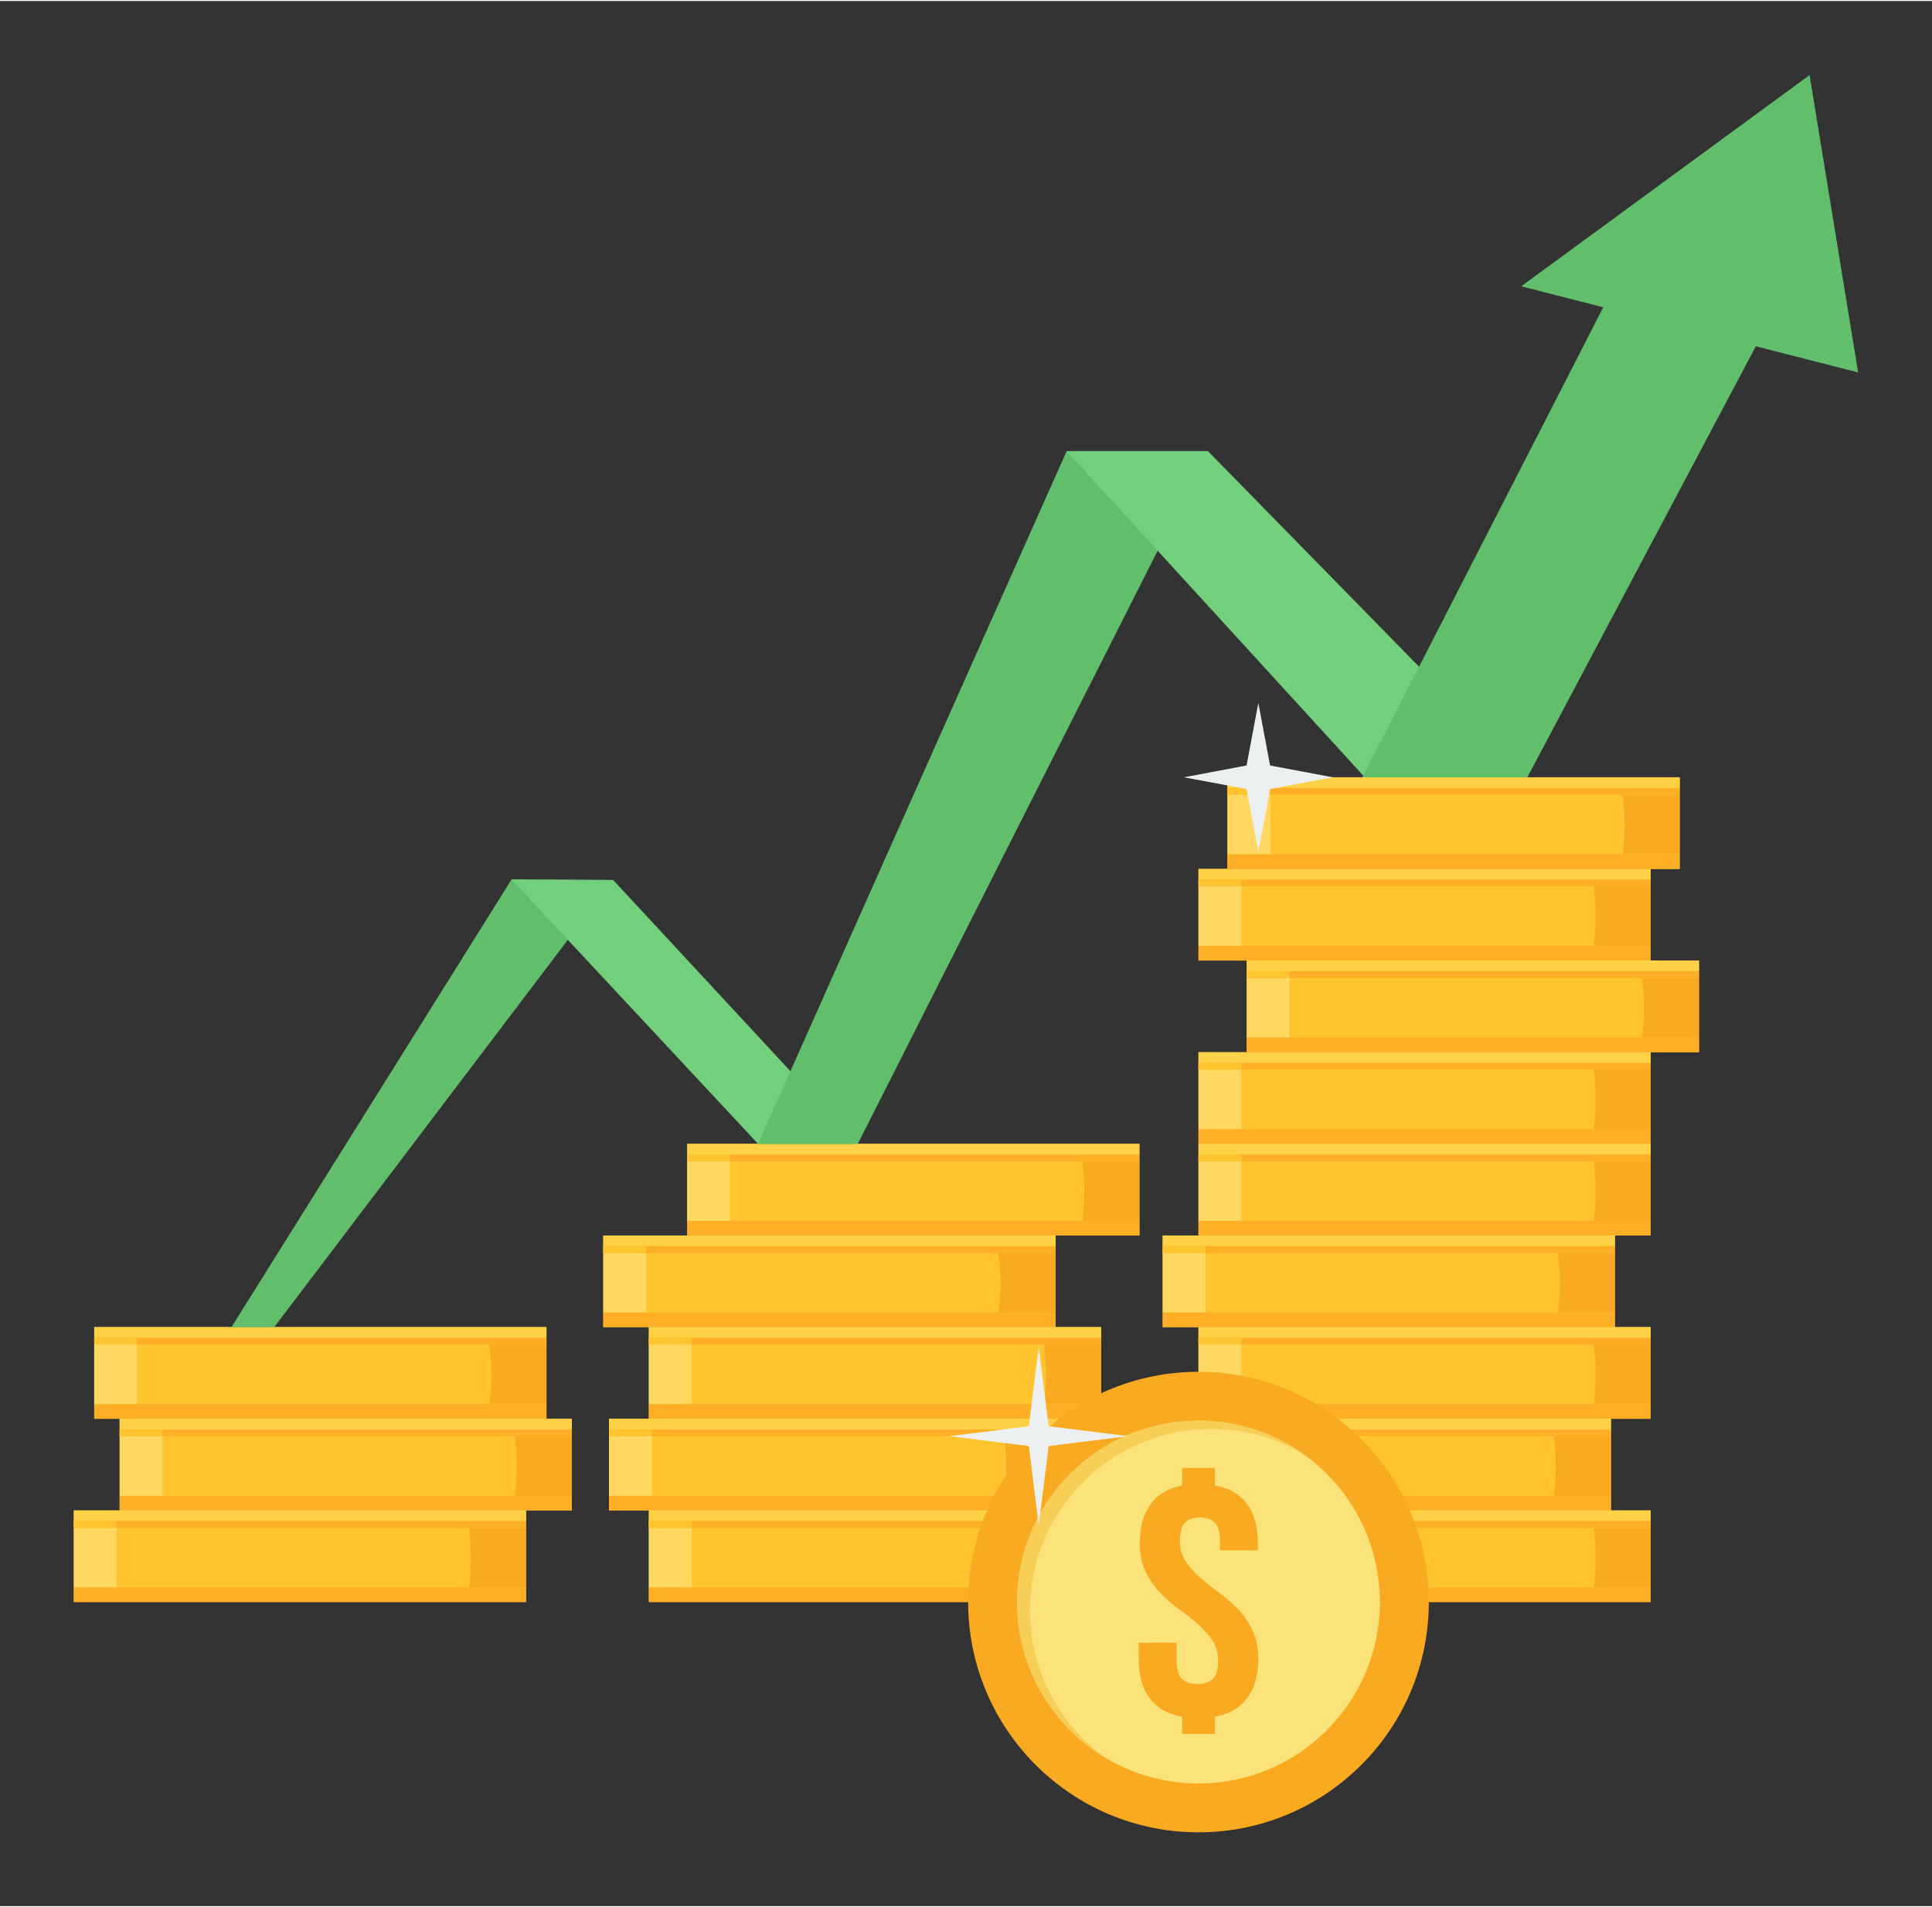 <svg clip-rule="evenodd" fill-rule="evenodd" height="155" image-rendering="optimizeQuality" shape-rendering="geometricPrecision" text-rendering="geometricPrecision" viewBox="0 0 28662 28267" width="157" xmlns="http://www.w3.org/2000/svg"><rect x="0" y="0" width="28662" height="28267" fill="#333333" stroke="none"/><g id="Layer_x0020_1"><g id="_455775256"><path d="m26612 6398-2133 4025h440c603 0 1095 492 1095 1095v1360c0 182-45 354-124 506 250 201 410 509 410 853v1360c0 470-299 872-716 1027v1693c0 256-89 492-237 679 148 187 237 424 237 680v1360c0 256-89 493-237 680 148 187 237 423 237 680v1359c0 604-492 1096-1095 1096h-2331c-490 1962-2264 3416-4378 3416s-3889-1454-4378-3416h-3776c-379 0-714-194-911-488-197 294-532 488-911 488h-6709c-603 0-1095-492-1095-1096v-1359c0-350 165-662 422-863-76-149-120-318-120-497v-1360c0-603 492-1095 1096-1095h1429l3833-6128c207-330 544-516 934-514l1508 7c314 2 584 120 798 351l1501 1619 3423-7683c180-404 558-650 1000-649h2097c306 0 569 110 783 329l2067 2111 1416-2763c-362-132-619-432-694-820-82-425 78-835 428-1091l4278-3135c316-231 699-278 1062-130 363 149 603 451 666 838l720 4411c61 376-61 728-342 985s-641 347-1010 253z" fill="none"/><g><g><g><path d="m17780 12878h6709v1359h-6709z" fill="#ffc42e"/><path d="m17780 13036h635v984h-635z" fill="#ffd861"/><path d="m17780 12878h6709v158h-6709z" fill="#ffd147"/><path d="m23642 13136c20 145 30 294 30 446 0 150-10 296-29 438h846v-884z" fill="#faaa20"/><path d="m17780 13136h6709v-100h-6709z" fill="#ffaf26"/><path d="m17780 13036h635v100h-635z" fill="#ffc42e"/><path d="m17780 14020h6709v217h-6709z" fill="#ffaf26"/></g><g><path d="m18496 14237h6709v1360h-6709z" fill="#ffc42e"/><path d="m18496 14396h634v984h-634z" fill="#ffd861"/><path d="m18496 14237h6709v159h-6709z" fill="#ffd147"/><path d="m24358 14496c20 144 30 293 30 446 0 149-10 296-29 438h846v-884z" fill="#faaa20"/><path d="m18496 14496h6709v-100h-6709z" fill="#ffaf26"/><path d="m18496 14396h634v100h-634z" fill="#ffc42e"/><path d="m18496 15380h6709v217h-6709z" fill="#ffaf26"/></g><g><path d="m17780 15597h6709v1360h-6709z" fill="#ffc42e"/><path d="m17780 15756h635v984h-635z" fill="#ffd861"/><path d="m17780 15597h6709v159h-6709z" fill="#ffd147"/><path d="m23642 15855c20 145 30 294 30 446 0 150-10 296-29 439h846v-885z" fill="#faaa20"/><path d="m17780 15855h6709v-99h-6709z" fill="#ffaf26"/><path d="m17780 15756h635v99h-635z" fill="#ffc42e"/><path d="m17780 16740h6709v217h-6709z" fill="#ffaf26"/></g><g><path d="m17780 16957h6709v1360h-6709z" fill="#ffc42e"/><path d="m17780 17115h635v985h-635z" fill="#ffd861"/><path d="m17780 16957h6709v158h-6709z" fill="#ffd147"/><path d="m23642 17215c20 145 30 294 30 446 0 150-10 296-29 439h846v-885z" fill="#faaa20"/><path d="m17780 17215h6709v-100h-6709z" fill="#ffaf26"/><path d="m17780 17115h635v100h-635z" fill="#ffc42e"/><path d="m17780 18100h6709v217h-6709z" fill="#ffaf26"/></g><g><path d="m17249 18317h6709v1359h-6709z" fill="#ffc42e"/><path d="m17249 18475h635v984h-635z" fill="#ffd861"/><path d="m17249 18317h6709v158h-6709z" fill="#ffd147"/><path d="m23112 18575c19 145 29 294 29 446 0 149-9 296-28 438h845v-884z" fill="#faaa20"/><path d="m17249 18575h6709v-100h-6709z" fill="#ffaf26"/><path d="m17249 18475h635v100h-635z" fill="#ffc42e"/><path d="m17249 19459h6709v217h-6709z" fill="#ffaf26"/></g><g><path d="m17780 19676h6709v1360h-6709z" fill="#ffc42e"/><path d="m17780 19835h635v984h-635z" fill="#ffd861"/><path d="m17780 19676h6709v159h-6709z" fill="#ffd147"/><path d="m23642 19934c20 145 30 294 30 447 0 149-10 296-29 438h846v-885z" fill="#faaa20"/><path d="m17780 19934h6709v-99h-6709z" fill="#ffaf26"/><path d="m17780 19835h635v99h-635z" fill="#ffc42e"/><path d="m17780 20819h6709v217h-6709z" fill="#ffaf26"/></g><g><path d="m17190 21036h6709v1360h-6709z" fill="#ffc42e"/><path d="m17190 21195h634v984h-634z" fill="#ffd861"/><path d="m17190 21036h6709v159h-6709z" fill="#ffd147"/><path d="m23052 21294c19 145 30 294 30 446 0 150-10 296-29 439h846v-885z" fill="#faaa20"/><path d="m17190 21294h6709v-99h-6709z" fill="#ffaf26"/><path d="m17190 21195h634v99h-634z" fill="#ffc42e"/><path d="m17190 22179h6709v217h-6709z" fill="#ffaf26"/></g><g><path d="m17780 22396h6709v1359h-6709z" fill="#ffc42e"/><path d="m17780 22554h635v985h-635z" fill="#ffd861"/><path d="m17780 22396h6709v158h-6709z" fill="#ffd147"/><path d="m23642 22654c20 145 30 294 30 446 0 149-10 296-29 439h846v-885z" fill="#faaa20"/><path d="m17780 22654h6709v-100h-6709z" fill="#ffaf26"/><path d="m17780 22554h635v100h-635z" fill="#ffc42e"/><path d="m17780 23539h6709v216h-6709z" fill="#ffaf26"/></g><g><path d="m18210 11518h6709v1360h-6709z" fill="#ffc42e"/><path d="m18210 11677h635v984h-635z" fill="#ffd861"/><path d="m18210 11518h6709v159h-6709z" fill="#ffd147"/><path d="m24072 11776c20 145 30 294 30 446 0 150-10 296-29 439h846v-885z" fill="#faaa20"/><path d="m18210 11776h6709v-99h-6709z" fill="#ffaf26"/><path d="m18210 11677h635v99h-635z" fill="#ffc42e"/><path d="m18210 12661h6709v217h-6709z" fill="#ffaf26"/></g></g><g><g><path d="m10195 16957h6709v1360h-6709z" fill="#ffc42e"/><path d="m10195 17115h635v985h-635z" fill="#ffd861"/><path d="m10195 16957h6709v158h-6709z" fill="#ffd147"/><path d="m16057 17215c20 145 30 294 30 446 0 150-10 296-29 439h846v-885z" fill="#faaa20"/><path d="m10195 17215h6709v-100h-6709z" fill="#ffaf26"/><path d="m10195 17115h635v100h-635z" fill="#ffc42e"/><path d="m10195 18100h6709v217h-6709z" fill="#ffaf26"/></g><g><path d="m8950 18317h6709v1359h-6709z" fill="#ffc42e"/><path d="m8950 18475h635v984h-635z" fill="#ffd861"/><path d="m8950 18317h6709v158h-6709z" fill="#ffd147"/><path d="m14812 18575c20 145 30 294 30 446 0 149-10 296-29 438h846v-884z" fill="#faaa20"/><path d="m8950 18575h6709v-100h-6709z" fill="#ffaf26"/><path d="m8950 18475h635v100h-635z" fill="#ffc42e"/><path d="m8950 19459h6709v217h-6709z" fill="#ffaf26"/></g><g><path d="m9626 19676h6709v1360h-6709z" fill="#ffc42e"/><path d="m9626 19835h635v984h-635z" fill="#ffd861"/><path d="m9626 19676h6709v159h-6709z" fill="#ffd147"/><path d="m15488 19934c20 145 30 294 30 447 0 149-10 296-29 438h846v-885z" fill="#faaa20"/><path d="m9626 19934h6709v-99h-6709z" fill="#ffaf26"/><path d="m9626 19835h635v99h-635z" fill="#ffc42e"/><path d="m9626 20819h6709v217h-6709z" fill="#ffaf26"/></g><g><path d="m9035 21036h6709v1360h-6709z" fill="#ffc42e"/><path d="m9035 21195h635v984h-635z" fill="#ffd861"/><path d="m9035 21036h6709v159h-6709z" fill="#ffd147"/><path d="m14898 21294c19 145 30 294 30 446 0 150-10 296-29 439h845v-885z" fill="#faaa20"/><path d="m9035 21294h6709v-99h-6709z" fill="#ffaf26"/><path d="m9035 21195h635v99h-635z" fill="#ffc42e"/><path d="m9035 22179h6709v217h-6709z" fill="#ffaf26"/></g><g><path d="m9626 22396h6709v1359h-6709z" fill="#ffc42e"/><path d="m9626 22554h635v985h-635z" fill="#ffd861"/><path d="m9626 22396h6709v158h-6709z" fill="#ffd147"/><path d="m15488 22654c20 145 30 294 30 446 0 149-10 296-29 439h846v-885z" fill="#faaa20"/><path d="m9626 22654h6709v-100h-6709z" fill="#ffaf26"/><path d="m9626 22554h635v100h-635z" fill="#ffc42e"/><path d="m9626 23539h6709v216h-6709z" fill="#ffaf26"/></g></g><g><g><path d="m1398 19676h6709v1360h-6709z" fill="#ffc42e"/><path d="m1398 19835h635v984h-635z" fill="#ffd861"/><path d="m1398 19676h6709v159h-6709z" fill="#ffd147"/><path d="m7260 19934c20 145 30 294 30 447 0 149-10 296-29 438h846v-885z" fill="#faaa20"/><path d="m1398 19934h6709v-99h-6709z" fill="#ffaf26"/><path d="m1398 19835h635v99h-635z" fill="#ffc42e"/><path d="m1398 20819h6709v217h-6709z" fill="#ffaf26"/></g><g><path d="m1775 21036h6709v1360h-6709z" fill="#ffc42e"/><path d="m1775 21195h635v984h-635z" fill="#ffd861"/><path d="m1775 21036h6709v159h-6709z" fill="#ffd147"/><path d="m7637 21294c20 145 30 294 30 446 0 150-10 296-29 439h846v-885z" fill="#faaa20"/><path d="m1775 21294h6709v-99h-6709z" fill="#ffaf26"/><path d="m1775 21195h635v99h-635z" fill="#ffc42e"/><path d="m1775 22179h6709v217h-6709z" fill="#ffaf26"/></g><g><path d="m1095 22396h6709v1359h-6709z" fill="#ffc42e"/><path d="m1095 22554h635v985h-635z" fill="#ffd861"/><path d="m1095 22396h6709v158h-6709z" fill="#ffd147"/><path d="m6958 22654c19 145 29 294 29 446 0 149-9 296-28 439h845v-885z" fill="#faaa20"/><path d="m1095 22654h6709v-100h-6709z" fill="#ffaf26"/><path d="m1095 22554h635v100h-635z" fill="#ffc42e"/><path d="m1095 23539h6709v216h-6709z" fill="#ffaf26"/></g></g></g><path d="m17780 20339c1887 0 3417 1529 3417 3416s-1530 3417-3417 3417-3417-1530-3417-3417 1530-3416 3417-3416z" fill="#faaa20"/><path d="m17780 21064c1486 0 2691 1205 2691 2691 0 1487-1205 2692-2691 2692s-2691-1205-2691-2692c0-1486 1205-2691 2691-2691z" fill="#fce379"/><path d="m17780 21064c576 0 1110 181 1548 490-398-233-862-367-1357-367-1486 0-2691 1205-2691 2692 0 909 452 1714 1143 2201-798-467-1334-1333-1334-2325 0-1486 1205-2691 2691-2691z" fill="#f7cf56"/><path d="m16909 22879c0-236 53-427 157-572 105-145 262-239 471-282v-260h486v260c213 40 373 132 479 277s159 337 159 577v110h-562v-145c0-126-26-215-78-267-53-52-126-77-219-77-94 0-167 25-219 77-53 52-79 141-79 267 0 120 29 223 87 310 57 87 130 168 216 243 87 74 179 148 278 219 100 72 192 153 279 243 86 90 159 194 216 312 58 118 87 261 87 427 0 240-54 433-163 580-108 147-268 240-481 280v255h-486v-255c-217-40-378-133-484-280-107-147-160-340-160-580v-240h563v275c0 127 27 215 83 265s131 75 225 75c93 0 168-25 224-75s84-138 84-265c0-120-29-223-87-310-57-86-129-167-216-242-86-75-179-148-278-220-99-71-192-152-279-242-86-90-158-194-216-312-58-119-87-261-87-428z" fill="#faaa20"/><path d="m18668 10415 174 928 929 175-929 174-174 929-175-929-928-174 928-175z" fill="#ecf0f1"/><path d="m15410 19970 147 1177 1178 147-1178 147-147 1178-147-1178-1177-147 1177-147z" fill="#ecf0f1"/><path d="m3434 19676 4155-6642 1508 8-5028 6634z" fill="#61bf6b"/><path d="m7589 13034 3657 3923h1480l-3629-3915z" fill="#72cf7b"/><path d="m15824 6679-4578 10278h1480l5195-10278z" fill="#61bf6b"/><path d="m15824 6679 4423 4839h2412l-4738-4839z" fill="#72cf7b"/><g fill="#61bf6b"><path d="m23940 4242-3728 7276h2447l3549-6696z"/><path d="m26846 1099-4278 3134 4998 1278z"/></g></g></g></svg>
